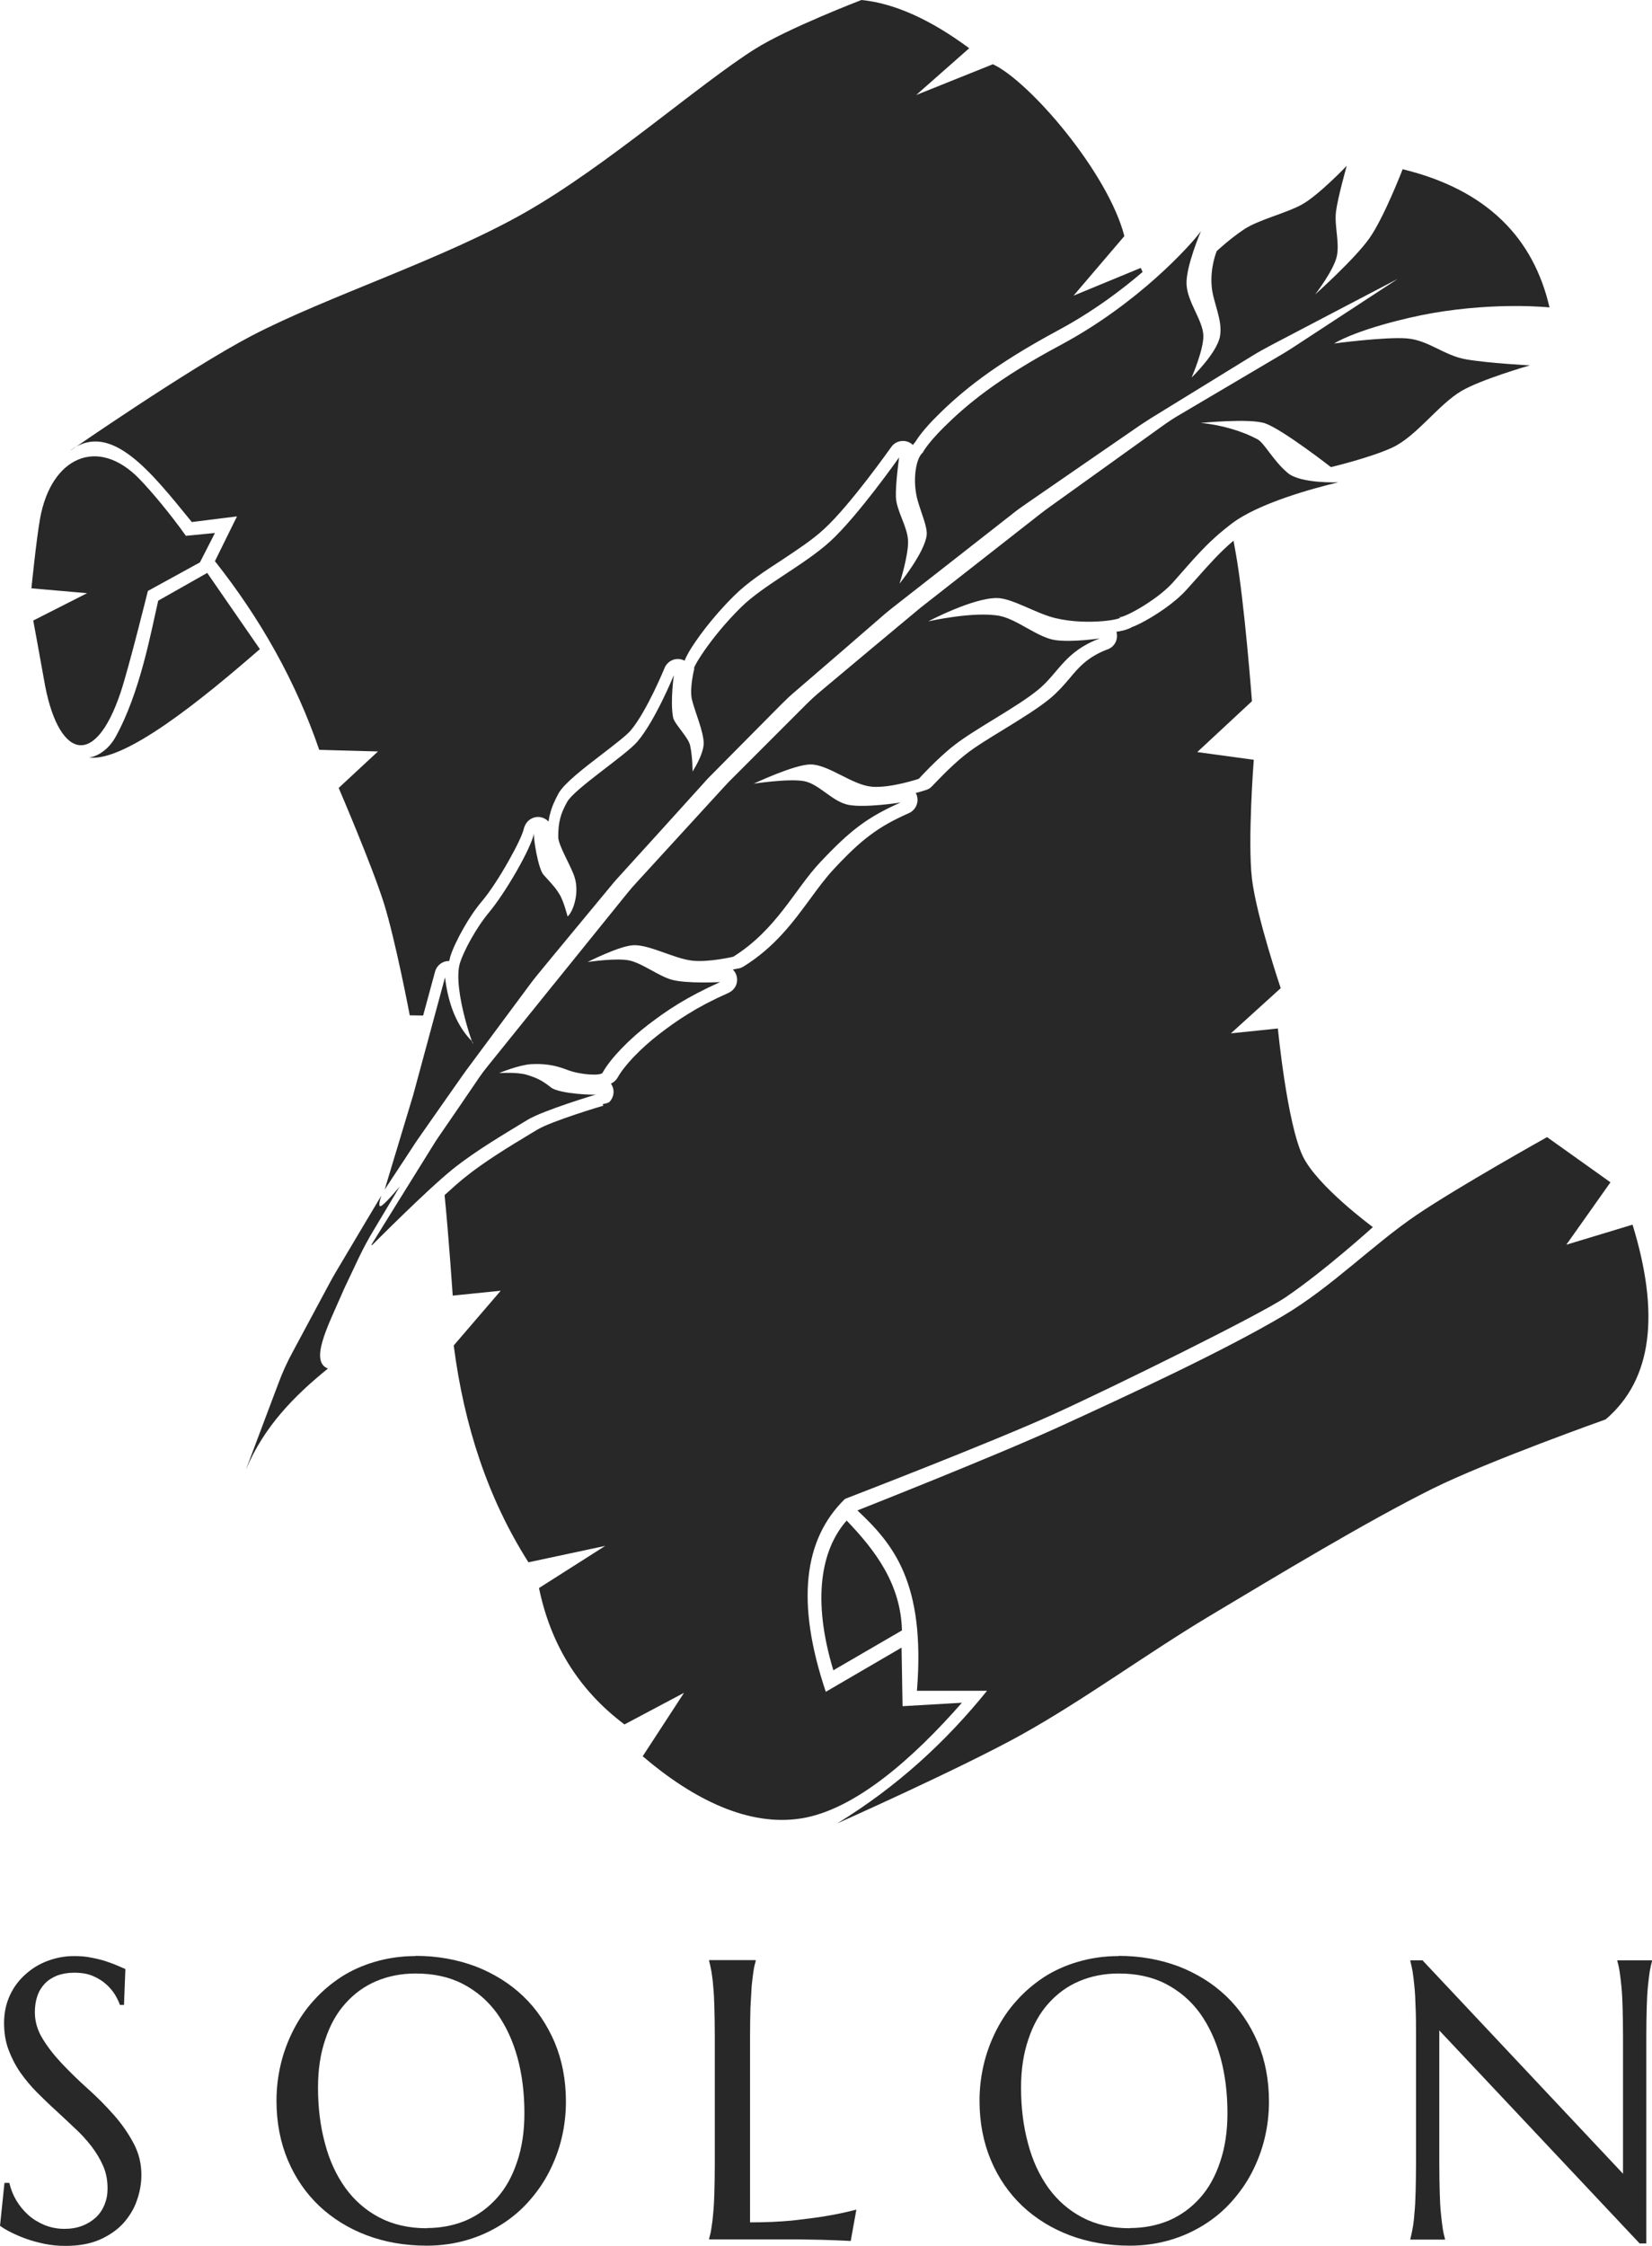 <?xml version="1.0" encoding="UTF-8"?>
<!-- Creator: CorelDRAW 2019 (64-Bit) -->
<svg xmlns="http://www.w3.org/2000/svg" xmlns:xlink="http://www.w3.org/1999/xlink" xmlns:xodm="http://www.corel.com/coreldraw/odm/2003" xml:space="preserve" width="1.174in" height="1.595in" version="1.1" style="shape-rendering:geometricPrecision; text-rendering:geometricPrecision; image-rendering:optimizeQuality; fill-rule:evenodd; clip-rule:evenodd" viewBox="0 0 81.56 110.81">
 <defs>
  <style type="text/css">
   <![CDATA[
    .fil0 {fill:#282829}
    .fil1 {fill:#282829;fill-rule:nonzero}
   ]]>
  </style>
 </defs>
 <g id="Layer_x0020_1">
  <path class="fil0" d="M3.5 22.21c1.99,-1.46 3.98,1.11 5.97,3.55l2.23 -0.28 -1.09 2.21c2.25,2.84 3.99,5.93 5.15,9.31l2.9 0.08 -1.94 1.8c0,0 1.64,3.81 2.23,5.68 0.57,1.81 1.28,5.54 1.28,5.54l0.66 0.01 0.59 -2.17c0.09,-0.32 0.38,-0.53 0.7,-0.52 0.02,-0.08 0.03,-0.15 0.05,-0.22 0.11,-0.35 0.35,-0.87 0.66,-1.41 0.26,-0.46 0.58,-0.94 0.92,-1.34 0.38,-0.45 0.88,-1.22 1.3,-1.97 0.38,-0.67 0.69,-1.3 0.76,-1.62 0,-0.02 0.01,-0.04 0.02,-0.06l0.01 -0.02 0 0c0.12,-0.33 0.47,-0.53 0.82,-0.45 0.14,0.03 0.27,0.11 0.36,0.21 0.02,-0.13 0.04,-0.26 0.08,-0.39 0.08,-0.33 0.22,-0.64 0.42,-1.01 0.28,-0.49 1.21,-1.21 2.11,-1.9 0.64,-0.49 1.25,-0.96 1.45,-1.2 0.8,-0.95 1.67,-3.08 1.67,-3.08 0.15,-0.36 0.56,-0.54 0.92,-0.39 0.02,0.01 0.05,0.02 0.07,0.03 0.01,-0.03 0.03,-0.07 0.04,-0.1 0.04,-0.09 0.1,-0.2 0.17,-0.33 0.33,-0.56 1.12,-1.68 2.26,-2.8 0.64,-0.63 1.47,-1.18 2.32,-1.73 0.75,-0.5 1.52,-1 2.1,-1.54 1.3,-1.19 3.3,-4.03 3.31,-4.04 0.22,-0.32 0.67,-0.4 0.99,-0.17 0.03,0.02 0.06,0.04 0.08,0.07 0.03,-0.05 0.07,-0.1 0.11,-0.14 0.13,-0.21 0.43,-0.65 1.1,-1.31 0.58,-0.58 1.27,-1.2 2.22,-1.9 0.94,-0.69 2.14,-1.45 3.74,-2.31 1.42,-0.76 2.66,-1.64 3.68,-2.47 0.17,-0.14 0.33,-0.27 0.49,-0.41 -0.06,-0.13 -0.09,-0.2 -0.09,-0.2l-3.32 1.37 2.51 -2.94c-0.8,-3.12 -4.67,-7.63 -6.49,-8.48l-3.79 1.52 2.62 -2.31c-1.93,-1.43 -3.71,-2.22 -5.32,-2.38 0,0 -3.63,1.39 -5.26,2.42 -2.76,1.74 -7.3,5.76 -11.32,8.05 -4.14,2.36 -9.8,4.15 -13.55,6.11 -3.11,1.63 -8.9,5.64 -8.9,5.64zm18.45 36.77c0.21,2.11 0.4,4.95 0.4,4.95l2.37 -0.24 -2.32 2.7c0.51,3.96 1.69,7.56 3.69,10.7l3.79 -0.81 -3.27 2.08c0.56,2.7 1.89,4.98 4.22,6.73l2.94 -1.56 -2.04 3.13c2.48,2.12 5.24,3.5 7.87,3.06 2.63,-0.44 5.48,-2.95 7.89,-5.7l-2.93 0.17 -0.05 -2.89 -3.74 2.18c-1.49,-4.43 -1.09,-7.54 0.95,-9.52 0,0 7.15,-2.75 10.28,-4.17 2.89,-1.31 10.22,-4.92 11.49,-5.79 1.94,-1.32 4.29,-3.45 4.29,-3.45 0,0 -2.75,-2.02 -3.46,-3.5 -0.78,-1.63 -1.23,-6.3 -1.23,-6.3l-2.32 0.24 2.46 -2.23c0,0 -1.2,-3.55 -1.42,-5.4 -0.22,-1.88 0.09,-5.87 0.09,-5.87l-2.79 -0.38 2.7 -2.51c0,0 -0.37,-4.91 -0.8,-7.31 -0.04,-0.2 -0.07,-0.4 -0.11,-0.61 -0.7,0.59 -1.21,1.18 -1.81,1.85 -0.15,0.17 -0.3,0.34 -0.51,0.57 -0.61,0.68 -1.64,1.34 -2.3,1.67 -0.14,0.07 -0.27,0.13 -0.39,0.17 -0.08,0.05 -0.17,0.09 -0.27,0.12 -0.1,0.04 -0.24,0.07 -0.41,0.1l-0.09 0.01c0.01,0.03 0.02,0.07 0.02,0.11 0.05,0.35 -0.16,0.67 -0.48,0.77 -0.97,0.37 -1.42,0.9 -1.86,1.43 -0.28,0.33 -0.56,0.65 -0.95,0.98 -0.61,0.5 -1.46,1.02 -2.29,1.53 -0.72,0.44 -1.43,0.87 -1.89,1.24 -0.77,0.6 -1.64,1.56 -1.65,1.56 -0.08,0.09 -0.19,0.16 -0.3,0.19l0 0c-0,0 -0.2,0.07 -0.51,0.15 0.04,0.07 0.07,0.15 0.08,0.23 0.05,0.32 -0.12,0.63 -0.41,0.76l0 0c-0.77,0.34 -1.35,0.66 -1.91,1.08 -0.57,0.42 -1.12,0.95 -1.82,1.7 -0.39,0.42 -0.76,0.92 -1.14,1.44 -0.84,1.14 -1.74,2.38 -3.3,3.35 -0.08,0.05 -0.18,0.09 -0.27,0.1 -0.05,0.01 -0.15,0.03 -0.26,0.05 0.12,0.12 0.2,0.28 0.21,0.47 0.02,0.3 -0.16,0.56 -0.42,0.68 -0.83,0.37 -1.45,0.7 -1.98,1.03 -0.54,0.33 -0.98,0.65 -1.45,1.01 -0.43,0.33 -0.88,0.73 -1.27,1.14 -0.33,0.35 -0.61,0.7 -0.77,0.99 -0.08,0.14 -0.2,0.25 -0.34,0.31 0.2,0.28 0.17,0.66 -0.08,0.91 -0.03,0.03 -0.15,0.07 -0.32,0.1l0.02 0.08c-0.01,0 -2.56,0.76 -3.25,1.18l-0.35 0.21 0 0c0.07,-0.04 0.11,-0.07 0,0 -0.98,0.59 -2.29,1.38 -3.27,2.18 -0.27,0.22 -0.6,0.51 -0.96,0.84zm-12.78 -32.55c-0.77,-1.08 -1.68,-2.17 -2.29,-2.8 -2.06,-2.12 -4.35,-1.07 -4.9,1.94 -0.19,1.06 -0.43,3.46 -0.43,3.46l2.75 0.24 -2.66 1.35c0,0 0.36,1.94 0.53,2.91 0.64,3.81 2.47,4.57 3.79,0.62 0.41,-1.24 1.34,-4.99 1.34,-4.99l2.57 -1.41 0.74 -1.45 -1.44 0.14zm-4.82 10.94c1.76,0.3 5.65,-2.88 8.48,-5.34l-2.6 -3.76 -2.42 1.37c-0.35,1.51 -0.89,4.55 -2.12,6.75 -0.45,0.8 -1.18,1.02 -1.34,0.98zm36.99 52.6c2.97,-1.82 5.37,-4.04 7.39,-6.54l-3.46 0c0.43,-5.35 -1.18,-7.25 -2.94,-8.9 0,0 6.68,-2.63 9.95,-4.12 3.5,-1.6 8.14,-3.75 11.08,-5.49 2.37,-1.4 4.41,-3.5 6.58,-4.97 2.07,-1.4 6.44,-3.84 6.44,-3.84l3.13 2.23 -2.18 3.08 3.27 -0.99c1.33,4.32 1.02,7.61 -1.33,9.61 0,0 -5.78,2.05 -8.53,3.41 -3.26,1.62 -7.66,4.28 -11.04,6.3 -3.12,1.87 -6.17,4.12 -9.24,5.83 -2.96,1.65 -9.14,4.4 -9.14,4.4zm-0.2 -7.56c-1.05,-3.48 -0.61,-5.94 0.66,-7.38 1.42,1.48 2.67,3.13 2.73,5.42l-3.39 1.97zm-22.81 -20.98c0,0 2.52,-4.07 3.08,-4.96 0.07,-0.11 0.14,-0.23 0.22,-0.34 0.38,-0.55 1.61,-2.34 2.06,-3.01 0.12,-0.17 0.24,-0.33 0.37,-0.49 0.71,-0.88 3.13,-3.88 3.25,-4.03 0,-0 0.01,-0.01 0.01,-0.01 0.13,-0.16 2.78,-3.44 3.62,-4.48 0.17,-0.21 0.34,-0.41 0.52,-0.6 0.87,-0.95 3.61,-3.94 4.25,-4.64 0.09,-0.1 0.18,-0.19 0.27,-0.29 0.59,-0.59 2.86,-2.86 3.78,-3.78 0.25,-0.25 0.52,-0.5 0.8,-0.73 1.09,-0.92 4.03,-3.37 4.74,-3.96 0.1,-0.09 0.21,-0.17 0.31,-0.25 0.84,-0.66 4.76,-3.73 5.76,-4.51 0.16,-0.12 0.31,-0.24 0.47,-0.35 0.94,-0.67 4.35,-3.12 5.55,-3.98 0.28,-0.2 0.56,-0.39 0.86,-0.56 1.12,-0.66 4.05,-2.39 5.03,-2.97 0.22,-0.13 0.43,-0.26 0.64,-0.4 1.16,-0.76 5.09,-3.33 5.09,-3.33 0,0 -4.67,2.44 -6.23,3.26 -0.34,0.18 -0.67,0.36 -0.99,0.56 -1.16,0.71 -4.08,2.51 -4.96,3.05 -0.17,0.11 -0.34,0.22 -0.51,0.33 -0.98,0.67 -4.54,3.13 -5.66,3.9 -0.23,0.16 -0.46,0.32 -0.68,0.5 -1.13,0.89 -4.85,3.79 -5.83,4.56 -0.16,0.12 -0.31,0.25 -0.47,0.38 -0.79,0.69 -3.44,2.98 -4.41,3.81 -0.24,0.2 -0.47,0.42 -0.69,0.64 -0.83,0.83 -2.95,2.98 -3.52,3.55 -0.1,0.1 -0.19,0.19 -0.28,0.3 -0.66,0.73 -3.5,3.87 -4.27,4.71 -0.13,0.14 -0.25,0.28 -0.37,0.43 -0.66,0.8 -2.97,3.58 -3.63,4.39 -0.12,0.15 -0.24,0.3 -0.35,0.45 -0.62,0.83 -2.74,3.69 -3.14,4.23 -0.04,0.06 -0.09,0.12 -0.13,0.18 -0.33,0.47 -1.87,2.66 -2.23,3.18 -0.05,0.07 -0.1,0.15 -0.15,0.22 -0.31,0.48 -1.52,2.31 -1.52,2.31l1.41 -4.67 1.57 -5.8c0.16,1.33 0.59,2.42 1.36,3.18 0.22,0.73 -1.03,-2.58 -0.62,-3.9 0.18,-0.57 0.78,-1.71 1.45,-2.51 0.78,-0.94 2.03,-3.07 2.21,-3.89 -0.06,0.18 0.2,1.76 0.46,2.05 0.69,0.75 0.63,0.73 0.78,0.95 0.22,0.34 0.41,1.11 0.41,1.11 0.23,-0.16 0.62,-1.11 0.34,-1.96 -0.19,-0.57 -0.8,-1.55 -0.8,-1.96 0,-0.71 0.1,-1.12 0.44,-1.73 0.37,-0.66 2.91,-2.31 3.48,-2.99 0.88,-1.04 1.79,-3.27 1.79,-3.27 0,0 -0.19,1.29 -0.04,2.09 0.06,0.32 0.74,0.96 0.84,1.38 0.13,0.6 0.12,1.29 0.12,1.29 0,0 0.54,-0.82 0.55,-1.38 0.01,-0.56 -0.43,-1.56 -0.58,-2.17 -0.13,-0.57 0.12,-1.54 0.12,-1.54 -0.15,0.1 0.71,-1.44 2.3,-3.01 1.14,-1.12 3.11,-2.08 4.4,-3.25 1.36,-1.24 3.41,-4.15 3.41,-4.15 0,0 -0.18,1.27 -0.16,1.94 0.02,0.69 0.57,1.46 0.6,2.17 0.03,0.72 -0.42,2.12 -0.42,2.12 0,0 1.25,-1.55 1.34,-2.4 0.04,-0.38 -0.24,-1.01 -0.43,-1.65 -0.29,-0.97 -0.12,-2.13 0.24,-2.42 0,0 0.17,-0.38 1.03,-1.24 1.12,-1.11 2.65,-2.4 5.8,-4.08 3.8,-2.04 6.38,-4.89 6.9,-5.6 0,0 -0.75,1.74 -0.71,2.62 0.04,0.88 0.81,1.78 0.83,2.53 0.02,0.69 -0.58,2.07 -0.58,2.07 0,0 1.25,-1.21 1.4,-2.03 0.15,-0.81 -0.35,-1.69 -0.41,-2.48 -0.08,-0.95 0.25,-1.73 0.25,-1.73 0,0 0.65,-0.61 1.36,-1.08 0.71,-0.47 2.05,-0.78 2.85,-1.22 0.84,-0.47 2.21,-1.91 2.21,-1.91 0,0 -0.44,1.55 -0.53,2.25 -0.09,0.69 0.17,1.47 0.05,2.16 -0.12,0.7 -1.08,1.94 -1.08,1.94 0,0 1.97,-1.76 2.69,-2.79 0.72,-1.03 1.63,-3.39 1.63,-3.39 4.18,1.02 6.46,3.4 7.25,6.82 0,0 -2.54,-0.28 -5.78,0.28 -1.33,0.23 -3.69,0.82 -4.86,1.5 0,0 2.56,-0.34 3.61,-0.25 1.06,0.09 1.82,0.84 2.9,1.03 1.08,0.19 3.16,0.3 3.16,0.3 0,0 -2.41,0.69 -3.39,1.27 -1.13,0.67 -2.2,2.22 -3.39,2.78 -1.07,0.5 -3.04,0.97 -3.04,0.97 0,0 -2.39,-1.86 -3.25,-2.16 -0.75,-0.26 -3.18,-0.02 -3.18,-0.02 1.03,0.09 2.09,0.42 2.81,0.81 0.33,0.18 0.78,1.07 1.49,1.66 0.62,0.53 2.49,0.46 2.49,0.46 -1.26,0.3 -3.93,1.03 -5.25,2.03 -1.26,0.95 -1.92,1.8 -2.92,2.92 -0.85,0.94 -2.63,1.86 -2.65,1.68 0.44,0.09 -1.5,0.47 -3.15,0.07 -0.96,-0.23 -2.14,-0.99 -2.88,-0.99 -1.2,-0.01 -3.39,1.15 -3.39,1.15 0,0 2.24,-0.51 3.52,-0.27 0.88,0.17 1.9,1.09 2.78,1.2 0.87,0.11 2.17,-0.09 2.17,-0.09 -1.75,0.66 -2.02,1.69 -3.04,2.53 -1.07,0.88 -3.1,1.92 -4.17,2.76 -0.81,0.63 -1.73,1.64 -1.73,1.64 0,0 -1.4,0.47 -2.32,0.39 -0.98,-0.09 -2.12,-1.09 -3.02,-1.1 -0.8,-0 -2.81,0.95 -2.81,0.95 0,0 1.78,-0.27 2.51,-0.12 0.75,0.16 1.38,1.02 2.19,1.17 0.84,0.15 2.55,-0.12 2.55,-0.12 -1.65,0.73 -2.49,1.38 -3.96,2.94 -1.28,1.36 -2.15,3.32 -4.3,4.67 0,0 -1.24,0.29 -2.05,0.19 -0.89,-0.11 -2.07,-0.78 -2.86,-0.76 -0.69,0.02 -2.28,0.83 -2.28,0.83 0,0 1.46,-0.22 2.09,-0.07 0.63,0.15 1.4,0.75 2.05,0.94 0.74,0.21 2.4,0.12 2.4,0.12 -1.7,0.77 -2.6,1.38 -3.57,2.12 -0.86,0.66 -1.82,1.61 -2.23,2.35 -0.08,0.17 -1.11,0.11 -1.75,-0.14 -0.64,-0.25 -1.17,-0.31 -1.77,-0.28 -0.6,0.03 -1.59,0.44 -1.59,0.44 0,0 0.92,-0.06 1.38,0.09 0.46,0.14 0.76,0.28 1.18,0.62 0.41,0.32 2.19,0.39 2.25,0.34 0,0 -2.64,0.79 -3.41,1.26 -1.01,0.62 -2.55,1.51 -3.7,2.44 -1.28,1.03 -3.96,3.73 -3.96,3.73zm-6.19 11.09c0,0 1.06,-2.82 1.6,-4.25 0.2,-0.54 0.44,-1.07 0.72,-1.58 0.53,-0.99 1.44,-2.68 1.82,-3.39 0.12,-0.22 0.24,-0.44 0.37,-0.65 0.56,-0.95 2.18,-3.66 2.18,-3.66 0,0 -0.25,0.7 0.03,0.49 0.28,-0.21 0.88,-0.94 0.88,-0.94 0,0 -0.78,1.3 -1.28,2.14 -0.28,0.46 -0.53,0.93 -0.76,1.41 -0.21,0.45 -0.47,1 -0.62,1.31 -0.08,0.17 -0.16,0.34 -0.23,0.51 -0.68,1.56 -1.57,3.27 -0.66,3.62 -1.67,1.35 -3.16,2.87 -4.04,4.97z"></path>
  <path class="fil1" d="M6.13 98.93l-0.21 0c-0.05,-0.15 -0.13,-0.31 -0.24,-0.5 -0.11,-0.18 -0.26,-0.36 -0.44,-0.52 -0.18,-0.16 -0.4,-0.3 -0.66,-0.41 -0.26,-0.11 -0.56,-0.16 -0.92,-0.16 -0.31,0 -0.59,0.05 -0.84,0.14 -0.24,0.1 -0.45,0.23 -0.61,0.4 -0.16,0.17 -0.29,0.38 -0.37,0.62 -0.08,0.24 -0.12,0.5 -0.12,0.79 0,0.46 0.13,0.9 0.39,1.32 0.26,0.42 0.58,0.83 0.97,1.24 0.39,0.41 0.81,0.82 1.27,1.23 0.46,0.41 0.88,0.84 1.27,1.28 0.39,0.44 0.71,0.9 0.97,1.39 0.26,0.48 0.39,1.01 0.39,1.56 0,0.42 -0.07,0.84 -0.22,1.26 -0.14,0.42 -0.37,0.79 -0.67,1.13 -0.3,0.33 -0.69,0.6 -1.16,0.81 -0.48,0.21 -1.04,0.31 -1.69,0.31 -0.36,0 -0.71,-0.03 -1.04,-0.1 -0.33,-0.07 -0.63,-0.15 -0.91,-0.25 -0.28,-0.1 -0.53,-0.21 -0.75,-0.32 -0.22,-0.11 -0.4,-0.22 -0.54,-0.32l0.22 -2.12 0.24 0c0.07,0.3 0.18,0.59 0.34,0.86 0.16,0.27 0.36,0.51 0.59,0.72 0.23,0.21 0.5,0.37 0.8,0.5 0.3,0.12 0.63,0.19 0.99,0.19 0.32,0 0.62,-0.05 0.88,-0.15 0.26,-0.1 0.48,-0.24 0.67,-0.41 0.19,-0.18 0.33,-0.39 0.43,-0.63 0.1,-0.25 0.15,-0.51 0.15,-0.8 0,-0.41 -0.07,-0.78 -0.22,-1.12 -0.15,-0.34 -0.34,-0.66 -0.58,-0.97 -0.24,-0.31 -0.51,-0.61 -0.82,-0.89 -0.3,-0.29 -0.62,-0.58 -0.93,-0.87 -0.32,-0.29 -0.63,-0.59 -0.94,-0.9 -0.3,-0.3 -0.58,-0.64 -0.82,-0.98 -0.24,-0.35 -0.43,-0.72 -0.58,-1.12 -0.15,-0.4 -0.22,-0.84 -0.22,-1.32 0,-0.5 0.1,-0.96 0.29,-1.37 0.19,-0.41 0.45,-0.75 0.78,-1.04 0.32,-0.29 0.69,-0.51 1.1,-0.66 0.41,-0.15 0.83,-0.23 1.27,-0.23 0.32,0 0.62,0.02 0.88,0.08 0.27,0.05 0.51,0.11 0.72,0.18 0.21,0.07 0.4,0.14 0.56,0.21 0.16,0.07 0.29,0.13 0.39,0.17l-0.07 1.8z"></path>
  <path id="1" class="fil1" d="M20.52 96.51c1.07,0 2.05,0.18 2.96,0.52 0.9,0.35 1.69,0.84 2.35,1.47 0.66,0.63 1.17,1.39 1.55,2.27 0.37,0.88 0.56,1.86 0.56,2.93 0,0.61 -0.07,1.21 -0.21,1.8 -0.14,0.59 -0.35,1.14 -0.62,1.67 -0.27,0.53 -0.61,1.01 -1,1.45 -0.4,0.45 -0.85,0.83 -1.36,1.15 -0.51,0.32 -1.07,0.58 -1.69,0.76 -0.61,0.18 -1.27,0.28 -1.99,0.28 -1.07,0 -2.05,-0.17 -2.96,-0.51 -0.9,-0.34 -1.69,-0.83 -2.35,-1.45 -0.66,-0.63 -1.18,-1.38 -1.55,-2.26 -0.37,-0.88 -0.56,-1.86 -0.56,-2.93 0,-0.61 0.07,-1.21 0.21,-1.8 0.14,-0.59 0.35,-1.15 0.62,-1.68 0.27,-0.53 0.6,-1.02 1,-1.46 0.4,-0.45 0.85,-0.83 1.35,-1.16 0.51,-0.33 1.07,-0.58 1.69,-0.76 0.62,-0.18 1.28,-0.28 1.99,-0.28zm0.55 13.43c0.71,0 1.36,-0.13 1.95,-0.38 0.59,-0.26 1.09,-0.63 1.52,-1.11 0.43,-0.48 0.76,-1.08 0.99,-1.78 0.24,-0.7 0.36,-1.5 0.36,-2.39 0,-0.99 -0.11,-1.9 -0.34,-2.74 -0.23,-0.84 -0.57,-1.57 -1.01,-2.19 -0.45,-0.62 -1.01,-1.1 -1.68,-1.45 -0.67,-0.35 -1.45,-0.52 -2.34,-0.52 -0.71,0 -1.36,0.13 -1.95,0.38 -0.59,0.25 -1.09,0.62 -1.52,1.1 -0.43,0.48 -0.76,1.07 -0.99,1.77 -0.24,0.7 -0.36,1.49 -0.36,2.38 0,0.98 0.11,1.89 0.34,2.74 0.22,0.85 0.56,1.58 1.01,2.21 0.45,0.62 1.01,1.11 1.68,1.46 0.67,0.35 1.45,0.53 2.34,0.53z"></path>
  <path id="2" class="fil1" d="M37.03 109.66c0.76,0 1.45,-0.03 2.08,-0.09 0.63,-0.07 1.19,-0.14 1.66,-0.22 0.55,-0.09 1.05,-0.2 1.51,-0.32l-0.28 1.55c-0.08,-0.01 -0.19,-0.01 -0.35,-0.02 -0.15,-0.01 -0.32,-0.01 -0.51,-0.02 -0.19,-0.01 -0.39,-0.01 -0.59,-0.02 -0.21,-0 -0.41,-0.01 -0.59,-0.01 -0.19,-0 -0.35,-0.01 -0.49,-0.01 -0.14,-0 -0.25,-0 -0.31,-0l-4.15 0 0 -0.04c0.04,-0.13 0.08,-0.3 0.11,-0.5 0.03,-0.2 0.07,-0.45 0.09,-0.74 0.03,-0.29 0.05,-0.64 0.06,-1.05 0.01,-0.41 0.02,-0.88 0.02,-1.43l0 -6.25c0,-0.54 -0.01,-1.02 -0.02,-1.43 -0.01,-0.41 -0.03,-0.76 -0.06,-1.06 -0.02,-0.3 -0.06,-0.55 -0.09,-0.74 -0.04,-0.2 -0.07,-0.36 -0.11,-0.5l0 -0.04 2.3 0 0 0.04c-0.04,0.14 -0.08,0.3 -0.11,0.5 -0.03,0.2 -0.06,0.45 -0.09,0.74 -0.02,0.3 -0.04,0.65 -0.06,1.06 -0.01,0.41 -0.02,0.88 -0.02,1.43l0 9.16z"></path>
  <path id="3" class="fil1" d="M55.23 96.51c1.07,0 2.05,0.18 2.96,0.52 0.9,0.35 1.69,0.84 2.35,1.47 0.66,0.63 1.17,1.39 1.55,2.27 0.37,0.88 0.56,1.86 0.56,2.93 0,0.61 -0.07,1.21 -0.21,1.8 -0.14,0.59 -0.35,1.14 -0.62,1.67 -0.27,0.53 -0.61,1.01 -1,1.45 -0.4,0.45 -0.85,0.83 -1.36,1.15 -0.51,0.32 -1.07,0.58 -1.69,0.76 -0.61,0.18 -1.27,0.28 -1.99,0.28 -1.07,0 -2.05,-0.17 -2.96,-0.51 -0.9,-0.34 -1.69,-0.83 -2.35,-1.45 -0.66,-0.63 -1.18,-1.38 -1.55,-2.26 -0.37,-0.88 -0.56,-1.86 -0.56,-2.93 0,-0.61 0.07,-1.21 0.21,-1.8 0.14,-0.59 0.35,-1.15 0.62,-1.68 0.27,-0.53 0.6,-1.02 1,-1.46 0.4,-0.45 0.85,-0.83 1.35,-1.16 0.51,-0.33 1.07,-0.58 1.69,-0.76 0.62,-0.18 1.28,-0.28 1.99,-0.28zm0.55 13.43c0.71,0 1.36,-0.13 1.95,-0.38 0.59,-0.26 1.09,-0.63 1.52,-1.11 0.43,-0.48 0.76,-1.08 0.99,-1.78 0.24,-0.7 0.36,-1.5 0.36,-2.39 0,-0.99 -0.11,-1.9 -0.34,-2.74 -0.23,-0.84 -0.57,-1.57 -1.01,-2.19 -0.45,-0.62 -1.01,-1.1 -1.68,-1.45 -0.67,-0.35 -1.45,-0.52 -2.34,-0.52 -0.71,0 -1.36,0.13 -1.95,0.38 -0.59,0.25 -1.09,0.62 -1.52,1.1 -0.43,0.48 -0.76,1.07 -0.99,1.77 -0.24,0.7 -0.36,1.49 -0.36,2.38 0,0.98 0.11,1.89 0.34,2.74 0.22,0.85 0.56,1.58 1.01,2.21 0.45,0.62 1.01,1.11 1.68,1.46 0.67,0.35 1.45,0.53 2.34,0.53z"></path>
  <path id="4" class="fil1" d="M70.24 96.74l9.89 10.52 0 -6.76c0,-0.54 -0.01,-1.02 -0.02,-1.43 -0.01,-0.41 -0.03,-0.76 -0.06,-1.06 -0.03,-0.3 -0.06,-0.55 -0.09,-0.74 -0.03,-0.2 -0.07,-0.36 -0.11,-0.5l0 -0.04 1.71 0 0 0.04c-0.04,0.14 -0.07,0.3 -0.11,0.5 -0.03,0.2 -0.06,0.45 -0.09,0.74 -0.03,0.3 -0.05,0.65 -0.06,1.06 -0.01,0.41 -0.02,0.88 -0.02,1.43l0 10.2 -0.33 0 -9.89 -10.51 0 6.56c0,0.54 0.01,1.02 0.02,1.43 0.01,0.41 0.03,0.75 0.06,1.05 0.03,0.29 0.06,0.54 0.09,0.74 0.03,0.2 0.07,0.36 0.11,0.5l0 0.04 -1.71 0 0 -0.04c0.04,-0.13 0.07,-0.3 0.11,-0.5 0.04,-0.2 0.07,-0.45 0.09,-0.74 0.03,-0.29 0.05,-0.64 0.06,-1.05 0.01,-0.41 0.02,-0.88 0.02,-1.43l0 -6.25c0,-0.54 -0,-1.02 -0.02,-1.43 -0.01,-0.41 -0.03,-0.76 -0.06,-1.06 -0.03,-0.3 -0.06,-0.55 -0.09,-0.74 -0.04,-0.2 -0.07,-0.36 -0.11,-0.5l0 -0.04 0.61 0z"></path>
 </g>
</svg>
